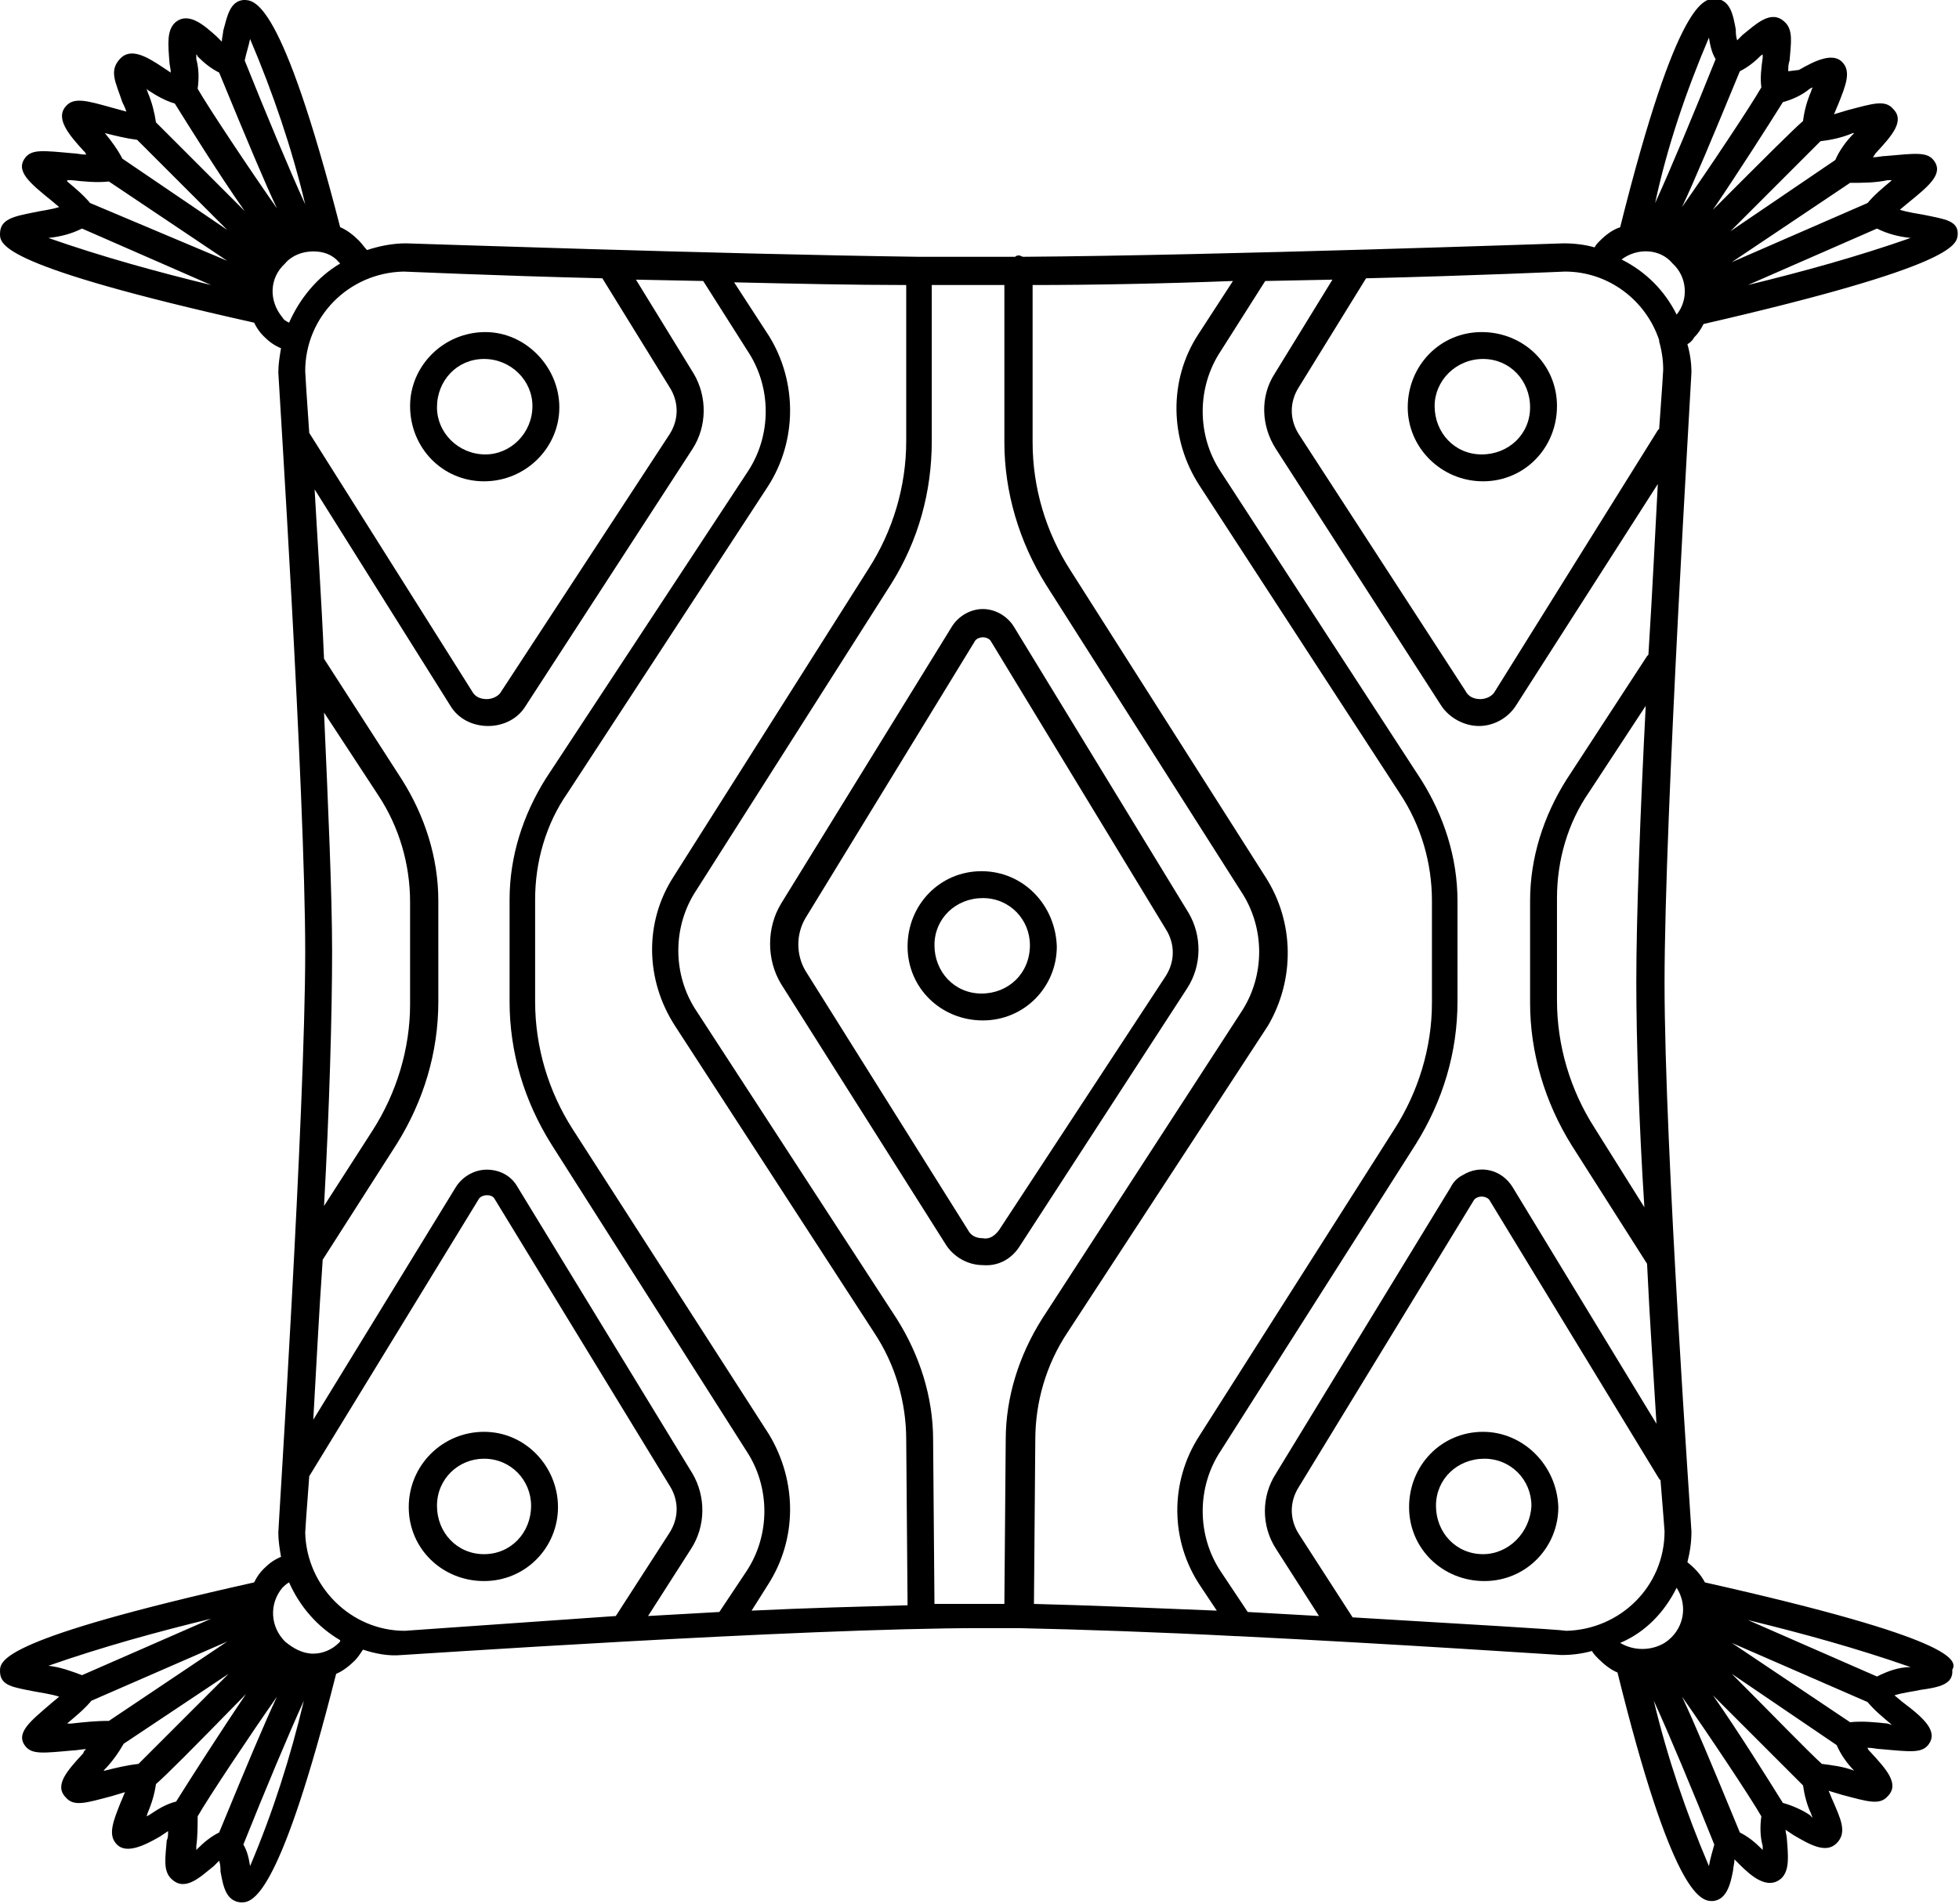 <?xml version="1.0" encoding="utf-8"?>
<!-- Generator: Adobe Illustrator 24.2.3, SVG Export Plug-In . SVG Version: 6.00 Build 0)  -->
<svg version="1.1" id="Layer_1" xmlns="http://www.w3.org/2000/svg" xmlns:xlink="http://www.w3.org/1999/xlink" x="0px" y="0px"
	 viewBox="0 0 145.7 141.6" style="enable-background:new 0 0 145.7 141.6;" xml:space="preserve">
<g id="Layer_2_1_">
	<g id="Layer_1-2">
		<path d="M126.8,117.7c-0.3-0.6-0.8-1.1-1.3-1.5c0.2-0.8,0.3-1.5,0.3-2.3c0-0.3-2-28.4-2-40.8s2-45,2-45.4c0-0.7-0.1-1.4-0.3-2.1
			c0.2-0.1,0.4-0.3,0.5-0.5c0.3-0.3,0.5-0.6,0.7-1c18.7-4.3,18.8-5.9,18.9-6.6c0.1-1.1-1-1.2-2.4-1.5c-0.5-0.1-1.3-0.2-1.9-0.4
			l0.6-0.5c1.6-1.3,2.7-2.2,1.9-3.2c-0.5-0.6-1.3-0.5-3.5-0.3c-0.3,0-0.7,0.1-1,0.1l0.2-0.3c1.2-1.3,2.2-2.4,1.3-3.3
			c-0.6-0.7-1.5-0.4-3.4,0.1l-1,0.3c0.1-0.2,0.2-0.5,0.3-0.7c0.6-1.5,1-2.5,0.3-3.2s-2-0.1-3.2,0.6L133,5.3c0-0.3,0-0.5,0.1-0.8
			c0.1-1.3,0.3-2.3-0.4-2.9c-1-0.9-2.1,0.2-3.1,1L129.2,3c-0.1-0.3-0.1-0.6-0.1-0.8c-0.2-1.1-0.4-2.2-1.5-2.3c-0.8,0-2.8-0.2-7.1,17
			c-0.6,0.2-1.1,0.6-1.5,1c-0.2,0.2-0.3,0.3-0.4,0.5c-0.7-0.2-1.5-0.3-2.3-0.3l0,0c-0.3,0-25.5,0.9-40.2,1c-0.1,0-0.2-0.1-0.3-0.1
			c-0.1,0-0.2,0-0.3,0.1h-2.2h-4.6c-0.1,0-0.1,0-0.2,0c-0.1,0-0.1,0-0.2,0c-14.9-0.2-37.8-1-38.1-1c-1,0-2,0.2-2.9,0.5
			c-0.2-0.2-0.4-0.5-0.6-0.7c-0.4-0.4-0.9-0.8-1.4-1C20.9-0.2,18.9,0,18.1,0c-1,0.1-1.2,1.2-1.5,2.3c0,0.2-0.1,0.5-0.1,0.8l-0.4-0.4
			c-0.9-0.8-2.1-1.9-3.1-1c-0.6,0.6-0.5,1.6-0.4,2.9c0,0.2,0.1,0.5,0.1,0.8l-0.6-0.4c-1.2-0.8-2.4-1.5-3.2-0.6S8.6,6.1,9.1,7.6
			C9.2,7.8,9.3,8,9.4,8.3L8.3,8C6.5,7.5,5.5,7.2,4.9,7.9C4.1,8.8,5.1,10,6.2,11.2c0.1,0.1,0.2,0.2,0.2,0.3c-0.4,0-0.7-0.1-1-0.1
			c-2.2-0.2-3-0.3-3.5,0.3c-0.8,1,0.3,1.9,1.9,3.2l0.6,0.5c-0.6,0.2-1.5,0.3-1.9,0.4C1,16.1,0,16.3,0,17.4c0,0.8,0.1,2.4,18.9,6.6
			c0.2,0.4,0.4,0.7,0.7,1c0.4,0.4,0.8,0.7,1.3,0.9c-0.1,0.6-0.2,1.2-0.2,1.8c0,0.3,2,31.2,2,43.1s-2,42.8-2,43.2
			c0,0.6,0.1,1.2,0.2,1.8c-0.5,0.2-0.9,0.5-1.3,0.9c-0.3,0.3-0.5,0.6-0.7,1C0.1,121.9,0,123.5,0,124.3c0,1.1,1,1.2,2.5,1.5
			c0.5,0.1,1.3,0.2,1.9,0.4l-0.6,0.5c-1.5,1.3-2.7,2.2-1.9,3.2c0.5,0.6,1.3,0.5,3.5,0.3c0.3,0,0.7-0.1,1-0.1
			c-0.1,0.1-0.2,0.2-0.2,0.3c-1.2,1.3-2.2,2.4-1.3,3.3c0.6,0.7,1.5,0.4,3.4-0.1l1-0.3c-0.1,0.2-0.2,0.5-0.3,0.7
			c-0.6,1.5-1,2.5-0.3,3.2s2,0.1,3.2-0.6l0.6-0.4c0,0.3,0,0.5-0.1,0.7c-0.1,1.3-0.3,2.3,0.4,2.9c1,0.9,2.1-0.2,3.1-1l0.4-0.4
			c0.1,0.3,0.1,0.6,0.1,0.8c0.2,1.1,0.4,2.2,1.5,2.3h0.1c0.9,0,2.9-0.8,7-17c0.5-0.2,1-0.6,1.4-1c0.2-0.2,0.4-0.5,0.6-0.8
			c0.9,0.3,1.9,0.5,2.9,0.4l0,0c0.3,0,29.5-2,43.1-2h2.3c0.1,0,0.1,0,0.2,0l0,0c0.1,0,0.1,0,0.2,0c4.7,0.1,10.5,0.3,16.3,0.6h0.1
			c12.1,0.6,23.8,1.4,24,1.4h0.1c0.7,0,1.5-0.1,2.2-0.3c0.1,0.2,0.3,0.4,0.5,0.6c0.4,0.4,0.9,0.8,1.4,1c4,16.2,6.1,17,7,17h0.1
			c1-0.1,1.3-1.2,1.5-2.3c0-0.2,0.1-0.5,0.1-0.8l0.4,0.4c0.9,0.9,2.1,1.9,3.1,1c0.6-0.6,0.5-1.6,0.4-2.9c0-0.2-0.1-0.5-0.1-0.7
			l0.6,0.4c1.2,0.7,2.4,1.4,3.2,0.6s0.3-1.8-0.3-3.2c-0.1-0.2-0.2-0.5-0.3-0.7l1,0.3c1.9,0.5,2.8,0.8,3.4,0.1c0.9-0.9-0.1-2-1.3-3.3
			c-0.1-0.1-0.2-0.2-0.2-0.3c0.4,0,0.7,0.1,1,0.1c2.2,0.2,3,0.3,3.5-0.3c0.8-1-0.3-2-1.9-3.2l-0.6-0.5c0.6-0.2,1.5-0.3,1.9-0.4
			c1.4-0.2,2.5-0.4,2.4-1.5C145.6,123.5,145.5,121.9,126.8,117.7z M94.9,115.2l3.2,5l-5.3-0.3l-2-3c-1.8-2.7-1.8-6.3,0-9l14.5-22.8
			c2-3.2,3.1-6.8,3.1-10.6V67c0-3.2-1-6.3-2.7-9L90.8,35.1c-1.8-2.7-1.8-6.3,0-9l3.3-5.2l5-0.1l-4.3,7c-1.1,1.7-1,3.9,0.1,5.6
			l12.3,19.1c0.6,0.9,1.7,1.5,2.8,1.5l0,0c1.1,0,2.2-0.6,2.8-1.6L123.3,36c-0.2,3.6-0.4,8-0.7,12.7l-0.1,0.1l-6,9.2
			c-1.7,2.7-2.7,5.8-2.7,9v7.6c0,3.7,1.1,7.4,3.1,10.6l5.6,8.8c0.2,4.3,0.5,8.5,0.7,11.9l-10.7-17.6c-0.8-1.3-2.4-1.7-3.7-0.9
			c-0.4,0.2-0.7,0.5-0.9,0.9l-13,21.3C93.8,111.3,93.8,113.5,94.9,115.2z M94.1,65.2L79.6,42.4c-1.8-2.8-2.8-6.1-2.8-9.5V21.2
			c4.4,0,9.7-0.1,14.9-0.3l-2.6,4c-2.2,3.4-2.1,7.8,0.1,11.2L104.1,59c1.6,2.4,2.4,5.2,2.4,8v7.6c0,3.3-1,6.6-2.8,9.4l-14.5,22.8
			c-2.2,3.4-2.2,7.8,0.1,11.2l1.2,1.8c-4.8-0.2-9.6-0.4-13.6-0.5l0.1-12.2c0-2.8,0.8-5.6,2.4-8l14.9-22.8
			C96.3,72.9,96.3,68.6,94.1,65.2z M122.4,52.5c-0.4,7.8-0.7,15.7-0.7,20.5c0,4.3,0.2,10.6,0.6,16.8l-3.7-5.9
			c-1.8-2.8-2.8-6.1-2.8-9.5v-7.6c0-2.8,0.8-5.6,2.4-7.9L122.4,52.5z M142.1,17.7c-4,1.4-8,2.5-12.1,3.5l9.6-4.2
			C140.4,17.4,141.2,17.6,142.1,17.7z M140.4,13.4h0.3l-0.1,0.1c-0.6,0.5-1.2,1-1.7,1.6l-10.1,4.4l8.8-5.9
			C138.5,13.6,139.5,13.6,140.4,13.4L140.4,13.4z M137.8,9.9h0.1l0,0c-0.6,0.6-1.1,1.3-1.4,2l-7.8,5.3c2.8-2.8,5.8-5.8,6.7-6.7
			C136.3,10.4,137.1,10.2,137.8,9.9L137.8,9.9z M134.6,6.6l0.2-0.1c0,0.1-0.1,0.2-0.1,0.3c-0.3,0.7-0.5,1.4-0.6,2.2
			c-0.8,0.7-2.5,2.4-6.7,6.6c1.9-2.8,4.2-6.4,5.2-8C133.3,7.4,134,7.1,134.6,6.6L134.6,6.6z M131.1,4v0.3c-0.1,0.7-0.2,1.5-0.1,2.2
			c-0.8,1.4-4,6.2-5.9,8.9c0.9-1.9,2.2-5,4.3-10.1c0.6-0.3,1.1-0.7,1.6-1.2C131,4.1,131.1,4.1,131.1,4z M127.1,2.8
			c0.1,0.6,0.2,1.1,0.5,1.6c-1.6,4-3.4,8.3-4.5,10.7C124,10.9,125.4,6.8,127.1,2.8L127.1,2.8z M124.4,19.6c1.1,1,1.2,2.7,0.3,3.8
			c-0.9-1.8-2.3-3.2-4.1-4.1C121.8,18.4,123.5,18.5,124.4,19.6L124.4,19.6z M116.4,20.2c3.2,0,6,2.1,7,5.1c0,0,0,0,0,0.1l0,0
			c0.2,0.7,0.3,1.4,0.3,2.1c0,0.1-0.1,1.7-0.3,4.4c0,0-0.1,0.1-0.1,0.1l-12.1,19.4c-0.2,0.4-0.7,0.6-1.1,0.6c-0.5,0-0.9-0.2-1.1-0.6
			L96.6,32.3c-0.7-1.1-0.7-2.4,0-3.5l5-8.1C109.8,20.5,116.3,20.2,116.4,20.2L116.4,20.2z M50.2,76.3L65,99.1c1.6,2.4,2.4,5.2,2.4,8
			l0.1,12.3c-3.5,0.1-7.5,0.2-11.6,0.4l1.2-1.9c2.2-3.4,2.2-7.7,0.1-11.2L42.6,84c-1.8-2.8-2.8-6.1-2.8-9.5v-7.6
			c0-2.8,0.8-5.6,2.4-7.9l14.9-22.8c2.2-3.4,2.2-7.8,0.1-11.2l-2.6-4c4.4,0.1,8.9,0.2,12.8,0.2v11.6c0,3.4-1,6.7-2.8,9.5L50.1,65.2
			C47.9,68.6,48,72.9,50.2,76.3z M48.2,120.2l3.2-5c1.1-1.7,1.1-3.9,0.1-5.6l-13-21.3C38,87.4,37.1,87,36.2,87l0,0
			c-0.9,0-1.8,0.5-2.3,1.3l-10.6,17.3c0.2-3.4,0.4-7.6,0.7-11.9l0,0l5.5-8.6c2-3.2,3.1-6.8,3.1-10.6V67c0-3.2-1-6.3-2.7-9l-5.8-9
			c-0.2-4.6-0.5-9-0.7-12.6l10.1,16.1c0.6,1,1.7,1.5,2.8,1.5l0,0c1.1,0,2.2-0.5,2.8-1.5l12.4-19.1c1.1-1.7,1.1-3.9,0.1-5.6l-4.3-7
			l5,0.1l3.3,5.2c1.8,2.7,1.8,6.3,0,9L40.6,57.9c-1.7,2.7-2.7,5.8-2.7,9v7.6c0,3.8,1.1,7.4,3.1,10.6l14.5,22.8c1.8,2.7,1.8,6.3,0,9
			l-2,3L48.2,120.2z M24.1,89.7c0.4-7.2,0.6-14.4,0.6-18.9c0-4.3-0.3-11-0.6-17.8l4,6.1c1.6,2.4,2.4,5.2,2.4,8v7.6
			c0,3.3-1,6.6-2.8,9.4L24.1,89.7z M44.8,20.7l5,8.1c0.7,1.1,0.7,2.4,0,3.5L37.3,51.4c-0.2,0.4-0.7,0.6-1.1,0.6
			c-0.5,0-0.9-0.2-1.1-0.6L23,32.2c-0.2-2.8-0.3-4.5-0.3-4.6c0-4,3.2-7.3,7.3-7.4C30.2,20.2,36.6,20.5,44.8,20.7z M18.6,2.9
			c1.7,4,3.1,8.1,4.1,12.3c-1.1-2.4-2.9-6.7-4.5-10.7C18.3,4,18.5,3.4,18.6,2.9z M14.7,4.2c0.5,0.5,1,0.9,1.6,1.2
			c2.1,5.1,3.4,8.2,4.3,10.1c-1.9-2.7-5.1-7.5-5.9-8.9c0.1-0.7,0.1-1.5-0.1-2.2V4C14.6,4.1,14.7,4.1,14.7,4.2z M11,6.7
			c0.6,0.4,1.3,0.8,2,1c1,1.6,3.3,5.3,5.2,8c-4.2-4.2-5.9-5.9-6.6-6.6c-0.1-0.7-0.3-1.5-0.6-2.2l-0.1-0.3L11,6.7z M7.8,9.9
			c0.8,0.2,1.6,0.4,2.4,0.5c0.9,0.9,3.9,3.9,6.7,6.7l-7.8-5.3C8.8,11.2,8.3,10.5,7.8,9.9L7.8,9.9L7.8,9.9z M5.3,13.4
			c0.9,0.1,1.9,0.2,2.8,0.1l8.8,5.9L6.7,15.1c-0.5-0.6-1.1-1.1-1.7-1.6L5,13.4L5.3,13.4z M6.1,17l9.6,4.2c-4.1-1-8.1-2.1-12.1-3.5
			C4.5,17.6,5.3,17.4,6.1,17z M21,23.6c-1-1.2-1-2.9,0.2-4c0.5-0.6,1.3-0.9,2.1-0.9c0.7,0,1.4,0.2,1.9,0.8c0,0,0.1,0.1,0.1,0.1
			c-1.7,1-3,2.6-3.8,4.4C21.3,23.9,21.1,23.8,21,23.6z M3.6,123.9c4-1.4,8-2.5,12.1-3.5l-9.6,4.2C5.3,124.3,4.5,124,3.6,123.9z
			 M5.3,128.2H5l0.1-0.1c0.6-0.5,1.2-1,1.7-1.6l10.1-4.4l-8.8,5.9C7.1,128,6.2,128.1,5.3,128.2z M7.8,131.7H7.7l0,0
			c0.6-0.6,1.1-1.3,1.5-2l7.8-5.2c-2.8,2.8-5.8,5.8-6.7,6.7C9.4,131.3,8.6,131.5,7.8,131.7L7.8,131.7z M11.1,135l-0.2,0.1l0.1-0.3
			c0.3-0.7,0.5-1.4,0.6-2.1c0.8-0.7,2.5-2.4,6.7-6.7c-1.9,2.8-4.2,6.4-5.2,8C12.3,134.2,11.7,134.6,11.1,135z M14.6,137.6
			c0-0.1,0-0.2,0-0.3c0.1-0.7,0.1-1.5,0.1-2.2c0.8-1.4,4-6.2,5.9-8.9c-0.9,1.9-2.2,5-4.3,10.1c-0.6,0.3-1.1,0.7-1.6,1.2L14.6,137.6z
			 M18.6,138.8c-0.1-0.6-0.2-1.1-0.5-1.6c1.6-4,3.4-8.3,4.5-10.7C21.6,130.7,20.3,134.8,18.6,138.8L18.6,138.8z M25.2,122.2
			c-0.5,0.5-1.2,0.8-1.9,0.8c-0.8,0-1.5-0.4-2.1-0.9c-1.1-1.1-1.2-2.8-0.2-4c0.1-0.1,0.3-0.3,0.5-0.4c0.8,1.8,2.1,3.3,3.8,4.3
			C25.3,122.1,25.3,122.1,25.2,122.2L25.2,122.2z M30.1,121.3c-4,0-7.3-3.3-7.4-7.3c0-0.1,0.1-1.6,0.3-4.2l12.6-20.6
			c0.1-0.2,0.4-0.3,0.6-0.3c0.3,0,0.5,0.1,0.6,0.3l13,21.3c0.7,1.1,0.7,2.4,0,3.5l-4,6.2C37.1,120.8,30.2,121.3,30.1,121.3
			L30.1,121.3z M69.5,119.3l-0.1-12.2c0-3.2-1-6.3-2.7-9L51.8,75.2c-1.8-2.7-1.8-6.3,0-9l14.5-22.8c2-3.2,3-6.8,3-10.6V21.2
			c1.4,0,2.7,0,3.8,0h1.6v11.7c0,3.7,1.1,7.4,3.1,10.6l14.5,22.8c1.8,2.7,1.8,6.3,0,9L77.5,98.1c-1.7,2.7-2.7,5.8-2.7,9l-0.1,12.2
			h-1.5C72.1,119.3,70.8,119.3,69.5,119.3L69.5,119.3z M100.6,120.3l-4-6.2c-0.7-1.1-0.7-2.4,0-3.5l13-21.3c0.1-0.2,0.4-0.3,0.6-0.3
			l0,0c0.2,0,0.5,0.1,0.6,0.3l12.6,20.7c0,0,0.1,0.1,0.1,0.1c0.2,2.4,0.3,3.8,0.3,3.8c0,4.1-3.3,7.3-7.3,7.4
			C115.9,121.2,109,120.8,100.6,120.3L100.6,120.3z M124.7,118.1c0.9,1.4,0.5,3.2-0.9,4.1c-1,0.6-2.3,0.6-3.3,0
			C122.4,121.4,123.8,119.9,124.7,118.1L124.7,118.1z M127.1,138.8c-1.7-4-3.1-8.1-4.1-12.3c1.1,2.4,2.9,6.7,4.5,10.7
			C127.4,137.6,127.2,138.2,127.1,138.8L127.1,138.8z M131,137.5c-0.5-0.5-1-0.9-1.6-1.2c-2.1-5.1-3.4-8.2-4.3-10.1
			c1.9,2.7,5.1,7.5,5.9,8.9c-0.1,0.7-0.1,1.5,0.1,2.2v0.3L131,137.5z M134.6,135c-0.6-0.4-1.3-0.7-2-0.9c-1-1.6-3.3-5.3-5.2-8
			c4.2,4.2,5.9,5.9,6.7,6.7c0.1,0.7,0.3,1.5,0.6,2.1c0,0.1,0.1,0.2,0.1,0.3L134.6,135z M137.9,131.7c-0.8-0.3-1.6-0.4-2.4-0.5
			c-1-0.9-3.9-3.9-6.7-6.7l7.8,5.3C136.9,130.5,137.4,131.2,137.9,131.7L137.9,131.7L137.9,131.7z M140.4,128.2
			c-0.9-0.1-1.9-0.2-2.8-0.1l-8.8-5.9l10.1,4.4c0.5,0.6,1.1,1.1,1.7,1.6l0.1,0.1L140.4,128.2z M139.6,124.7l-9.6-4.2
			c4.1,1,8.1,2.1,12.1,3.5C141.2,124,140.4,124.3,139.6,124.7L139.6,124.7z"/>
		<path d="M75.9,92.6l12.4-19.1c1.1-1.7,1.1-3.9,0.1-5.6l-13-21.3c-0.5-0.8-1.4-1.3-2.3-1.3l0,0c-0.9,0-1.8,0.5-2.3,1.3L58.1,67.2
			c-1.1,1.8-1.1,4.2,0,6l12.2,19.3c0.6,1,1.7,1.6,2.8,1.6l0,0C74.3,94.2,75.3,93.6,75.9,92.6z M73.1,92.1c-0.5,0-0.9-0.2-1.1-0.6
			L59.9,72.2c-0.7-1.2-0.7-2.7,0-3.9l12.6-20.6c0.1-0.2,0.4-0.3,0.6-0.3l0,0c0.2,0,0.5,0.1,0.6,0.3l13,21.4c0.7,1.1,0.7,2.4,0,3.5
			L74.3,91.5C74,91.9,73.6,92.2,73.1,92.1z"/>
		<path d="M73,64.8c-3.1,0-5.5,2.5-5.5,5.6s2.5,5.5,5.6,5.5c3.1,0,5.5-2.5,5.5-5.5C78.5,67.3,76.1,64.8,73,64.8z M73,73.9
			c-2,0-3.5-1.6-3.5-3.6s1.6-3.5,3.6-3.5s3.5,1.6,3.5,3.5C76.6,72.4,75,73.9,73,73.9C73,73.9,73,73.9,73,73.9z"/>
		<path d="M36,35.8c3.1,0,5.6-2.5,5.6-5.5s-2.5-5.6-5.5-5.6c-3.1,0-5.6,2.5-5.6,5.5c0,0,0,0,0,0C30.5,33.3,32.9,35.8,36,35.8z
			 M36,26.7c2,0,3.6,1.6,3.6,3.5c0,2-1.6,3.6-3.5,3.6c-2,0-3.6-1.6-3.6-3.5c0,0,0,0,0,0C32.5,28.3,34,26.7,36,26.7z"/>
		<path d="M36,106.5c-3.1,0-5.6,2.5-5.6,5.6c0,3.1,2.5,5.5,5.6,5.5c3.1,0,5.5-2.5,5.5-5.5S39.1,106.5,36,106.5
			C36,106.5,36,106.5,36,106.5z M36,115.6c-2,0-3.5-1.6-3.5-3.6c0-2,1.6-3.5,3.5-3.5c2,0,3.5,1.6,3.5,3.5
			C39.5,114,38,115.6,36,115.6z"/>
		<path d="M110.3,35.8c3.1,0,5.5-2.5,5.5-5.6s-2.5-5.5-5.6-5.5c-3.1,0-5.5,2.5-5.5,5.6C104.7,33.3,107.2,35.8,110.3,35.8z
			 M110.3,26.7c2,0,3.5,1.6,3.5,3.6s-1.6,3.5-3.6,3.5c-2,0-3.5-1.6-3.5-3.6C106.7,28.3,108.3,26.7,110.3,26.7z"/>
		<path d="M110.3,106.5c-3.1,0-5.5,2.5-5.5,5.6s2.5,5.5,5.6,5.5c3.1,0,5.5-2.5,5.5-5.5C115.8,109,113.3,106.5,110.3,106.5z
			 M110.3,115.6c-2,0-3.5-1.6-3.5-3.6s1.6-3.5,3.6-3.5s3.5,1.6,3.5,3.5C113.8,114,112.2,115.6,110.3,115.6z"/>
	</g>
</g>
</svg>
